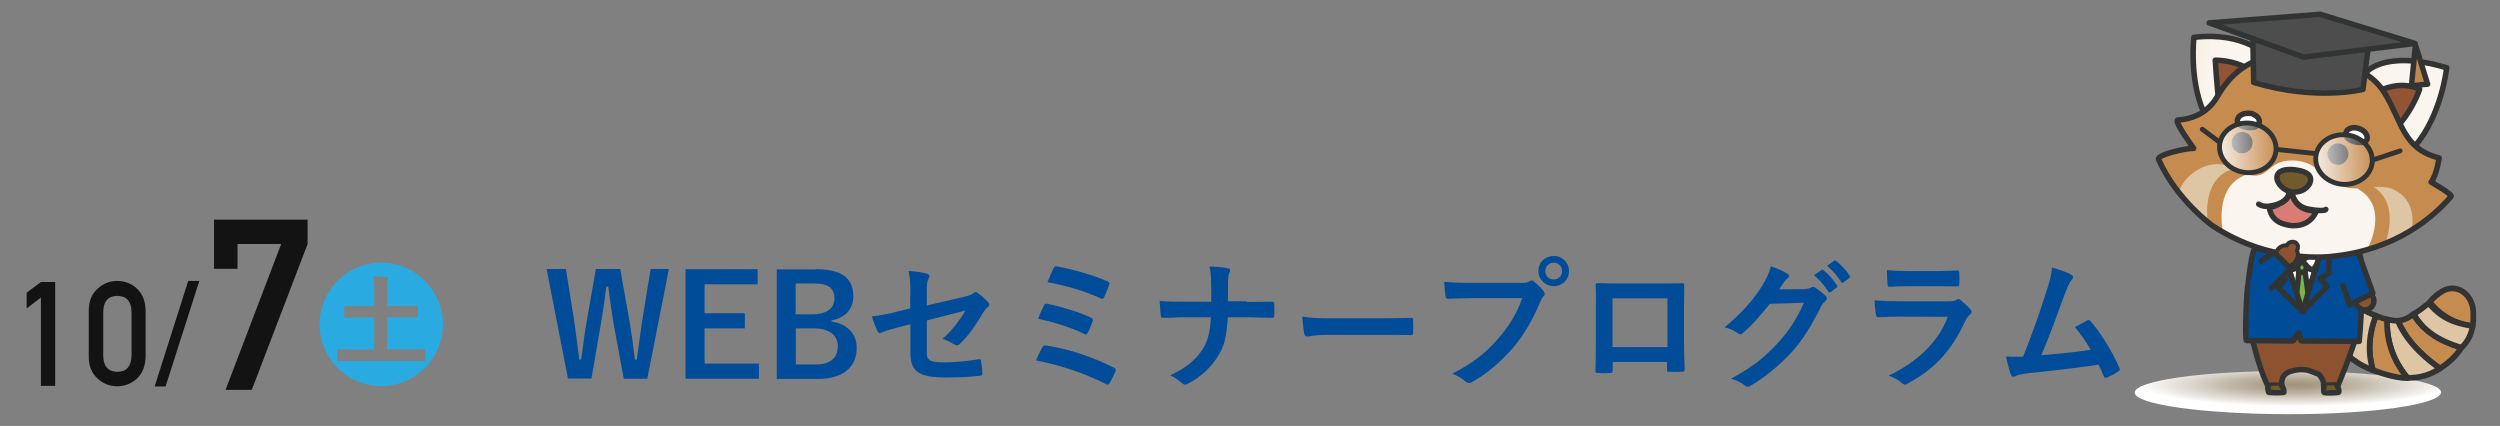 <?xml version="1.0" encoding="utf-8"?>
<!-- Generator: Adobe Illustrator 27.5.0, SVG Export Plug-In . SVG Version: 6.00 Build 0)  -->
<svg version="1.1" id="レイヤー_1" xmlns="http://www.w3.org/2000/svg" xmlns:xlink="http://www.w3.org/1999/xlink" x="0px"
	 y="0px" width="1191.5px" height="203px" viewBox="0 0 1191.5 203" style="enable-background:new 0 0 1191.5 203;"
	 xml:space="preserve">
<rect x="0" y="0" width="1191.5" height="203" fill="#808080" stroke="none"/>
<style type="text/css">
	.st0{fill:url(#SVGID_1_);}
	.st1{fill:#C68C4F;stroke:#333333;stroke-width:2.722;stroke-linecap:round;stroke-linejoin:round;stroke-miterlimit:10;}
	.st2{fill:#DEC6A5;stroke:#333333;stroke-width:2.722;stroke-linecap:round;stroke-linejoin:round;stroke-miterlimit:10;}
	.st3{fill:#8D5331;stroke:#323333;stroke-width:2.607;stroke-linecap:round;stroke-linejoin:round;stroke-miterlimit:10;}
	.st4{fill:#004C98;stroke:#323333;stroke-width:2.607;stroke-linecap:round;stroke-linejoin:round;stroke-miterlimit:10;}
	
		.st5{fill:url(#SVGID_00000111171812504128715830000002707037433991306139_);stroke:#323333;stroke-width:2.607;stroke-linecap:round;stroke-linejoin:round;stroke-miterlimit:10;}
	.st6{fill:#725A2D;stroke:#323333;stroke-width:2.607;stroke-linecap:round;stroke-linejoin:round;stroke-miterlimit:10;}
	
		.st7{fill-rule:evenodd;clip-rule:evenodd;fill:#79B548;stroke:#323333;stroke-width:2.607;stroke-linecap:round;stroke-linejoin:round;stroke-miterlimit:10;}
	.st8{fill:#79B548;stroke:#323333;stroke-width:2.607;stroke-linecap:round;stroke-linejoin:round;stroke-miterlimit:10;}
	.st9{fill:#FFFFFF;stroke:#323333;stroke-width:2.607;stroke-linecap:round;stroke-linejoin:round;stroke-miterlimit:10;}
	
		.st10{fill:url(#SVGID_00000075864051954688847450000003420453172166183610_);stroke:#333333;stroke-width:2.643;stroke-linecap:round;stroke-linejoin:round;stroke-miterlimit:10;}
	
		.st11{fill:url(#SVGID_00000174602356335123671490000007218787649463231138_);stroke:#333333;stroke-width:2.643;stroke-linecap:round;stroke-linejoin:round;stroke-miterlimit:10;}
	.st12{fill:#925432;stroke:#333333;stroke-width:2.643;stroke-linecap:round;stroke-linejoin:round;stroke-miterlimit:10;}
	.st13{fill:#C68C4F;}
	.st14{fill:url(#SVGID_00000045606333994472353120000004003143093191344041_);}
	.st15{fill:#DEC6A5;}
	.st16{fill:#FFFFFF;stroke:#333333;stroke-width:2.643;stroke-linecap:round;stroke-linejoin:round;stroke-miterlimit:10;}
	.st17{fill:#333333;}
	.st18{fill:none;stroke:#333333;stroke-width:2.643;stroke-linecap:round;stroke-linejoin:round;stroke-miterlimit:10;}
	.st19{fill:#4D4D4D;stroke:#323333;stroke-width:2.607;stroke-linecap:round;stroke-linejoin:round;stroke-miterlimit:10;}
	.st20{fill:#BF884F;stroke:#323333;stroke-width:2.607;stroke-linecap:round;stroke-linejoin:round;stroke-miterlimit:10;}
	.st21{opacity:0.8;}
	.st22{fill:url(#SVGID_00000001662947298548592810000016928658444668200076_);}
	.st23{fill:url(#SVGID_00000068675836611119640400000015496805479547375764_);}
	.st24{fill:none;stroke:#323333;stroke-width:2.323;stroke-miterlimit:10;}
	.st25{fill:none;stroke:#323333;stroke-width:2.323;stroke-linecap:round;stroke-miterlimit:10;}
	.st26{fill:#D97C75;stroke:#323333;stroke-width:2.607;stroke-linecap:round;stroke-linejoin:round;stroke-miterlimit:10;}
	.st27{fill:none;stroke:#323333;stroke-width:2.607;stroke-linecap:round;stroke-linejoin:round;stroke-miterlimit:10;}
	.st28{fill:#8D5331;stroke:#323333;stroke-width:1.92;stroke-miterlimit:10;}
	.st29{fill:#004C98;}
	.st30{fill:#131313;}
	.st31{fill:#29AAE1;}
</style>
<g>
	<g>
		<g>
			
				<radialGradient id="SVGID_1_" cx="-6304.254" cy="10598.894" r="100.85" gradientTransform="matrix(-0.724 0 0 0.102 -3470.844 -897.737)" gradientUnits="userSpaceOnUse">
				<stop  offset="0" style="stop-color:#A0917A"/>
				<stop  offset="0.152" style="stop-color:#A99C87"/>
				<stop  offset="0.434" style="stop-color:#C2B8A9"/>
				<stop  offset="0.811" style="stop-color:#E9E6E1"/>
				<stop  offset="1" style="stop-color:#FFFFFF"/>
			</radialGradient>
			<path class="st0" d="M1017.4,187.1c0,5.7,32.7,10.2,73,10.3c39.4,0.1,72.5-4.6,73-10.3c0.5-5.7-32.7-10.3-73-10.3
				S1017.4,181.4,1017.4,187.1z"/>
			<g>
				<path class="st1" d="M1142.9,152.9c3.2-0.5,5-1.3,7.3-3.2c5.9,10.4,18,14.5,22.9,15.9c-2.2,3.9-6.1,7.3-10.1,10
					C1158.2,172.5,1147.7,164.4,1142.9,152.9z"/>
				<path class="st1" d="M1158,144c1.2-1.7,3.9-4,6-5.2c6.9-4.1,15.1,1.5,14.8,11.2c0,1.5,0,3.5-0.4,5.7
					C1173.9,154.7,1165.4,153.1,1158,144z"/>
				<path class="st2" d="M1150.4,149.6c3.6-2,4.3-3.1,7.2-5.1c7.4,9.2,16.4,10,20.9,10.9c-0.7,3.4-1.8,7-5.4,10.3
					C1168.2,164.2,1156.1,160.4,1150.4,149.6z"/>
				<path class="st2" d="M1137.7,152.2c1.7,0.4,3.3,0.7,4.8,0.7c0.1,0,0.2,0,0.3,0c4.8,11.4,15.4,19.5,20.1,22.7
					c-4.1,2.8-9.2,4.6-15.5,4.5C1144.4,176.6,1137.1,166.7,1137.7,152.2z"/>
				<path class="st1" d="M1132.4,150.5c1.7,0.7,3.5,1.3,5.3,1.8c-0.6,14.5,6.7,24.4,9.8,27.9c-2.6,0-5.4-0.4-8.4-1.2
					c-3.1-0.8-5.8-1.7-8.1-2.6C1127.1,164.1,1131.2,153.2,1132.4,150.5z"/>
				<path class="st2" d="M1132.4,150.5c-1.2,2.8-5.3,13.7-1.4,26c-11.3-4.4-13.7-9.5-13.7-9.5l5-21.4
					C1122.4,145.5,1126.9,148.3,1132.4,150.5z"/>
				<path class="st3" d="M1071.9,154.2c0,0,3.4,18.4,8.8,29.4h6.9c0,0-1.5-5.8,5.7-7c0,0,2.2-0.8,6.5-0.2c0,0,2.8,0.9,5.4,2
					c0,0,2.6,2.8,2.2,5.2l7-0.2c0,0,5.2-12,10.4-28.4L1071.9,154.2z"/>
				<g>
					<g>
						<path class="st4" d="M1074.2,119.2c0,0,0.7-1,1.3-0.8c0.3,0.1,2.2,0.6,2.8,0.7c0.3,0.1,5,1.1,5.6,1.2c0.2,0,0.5,0.1,0.7,0.1
							c0.9,0.1,1.7,0.3,2.5,0.4c0,0,0,0,0,0c15.3,2.1,26.7-0.2,28.3-0.6c0.1,0,0.1,0,0.1,0c0,0,0.2,1.3,0.2,1.3c0,0-0.1-1.3-0.1-1.3
							c4-0.8,2.4,1.4,6,0.2c2.6,1.7,1.9-3.9,3.2,1.2c0.2,0.8,0.5,2.1,0.5,3.7c0,0.6,0.4,5.4,0.4,6c0,2.7,0.2,6.5,0.2,6.5
							c-0.1,3.7-0.9,19.4-1.5,24.9c0,0-13.8-0.1-27.5-0.2c-0.9,0-0.5-3.8-1.3-3.8c-0.5,0-2.3,3.8-2.8,3.8
							c-11.4-0.1-21.7-0.2-22.1-0.2c-1,0,0.1-26.4,0.7-26.5C1071.3,135.7,1072.8,122.7,1074.2,119.2z"/>
					</g>
				</g>
				
					<linearGradient id="SVGID_00000058580001156406558200000003276396886247491759_" gradientUnits="userSpaceOnUse" x1="-16114.175" y1="136.232" x2="-16099.81" y2="136.232" gradientTransform="matrix(-1 0 0 1 -15009.855 0)">
					<stop  offset="0.776" style="stop-color:#F9F5ED"/>
					<stop  offset="1" style="stop-color:#F4ECDF"/>
				</linearGradient>
				
					<path style="fill:url(#SVGID_00000058580001156406558200000003276396886247491759_);stroke:#323333;stroke-width:2.607;stroke-linecap:round;stroke-linejoin:round;stroke-miterlimit:10;" d="
					M1091.8,128c1.9,1.3,3.8-2.1,5.3-3.9c1.6,1.9,3.8,5.1,5.3,4.3c0.6-0.3,1.3-1.4,1.9-2.7l-6.9,22.7l-7.4-22.8
					C1090.5,126.7,1091.2,127.5,1091.8,128z"/>
				<path class="st6" d="M1081,184c-0.3,0.9-0.2,1.8,0.3,3c1.4,0.2,6.1,0.3,7.2,0c0.2-1.2-0.4-2.3-1.1-3.3"/>
				<path class="st6" d="M1107.6,183.8c0,0-0.4,2.7,0.1,3.3c0.2,0.2,7,0.3,7-0.3c0.1-1.4-0.3-2.1-0.9-3.2"/>
				<polygon class="st7" points="1098.6,129.6 1100.6,143.6 1097.4,148.4 1094.2,143.3 1095.7,129.6 1098.6,129.6 				"/>
				<g>
					<path class="st8" d="M1097.1,124.1c0.7,0.8,1.5,1.9,2.3,2.8l-0.8,2.8h-2.9l-0.9-2.7C1095.7,126,1096.4,124.9,1097.1,124.1z"/>
				</g>
				<path class="st4" d="M1104.3,125.7l1.3-4.1c1.8-0.1,3.3-0.3,4.6-0.4l-0.4,9.2l-4.1,2.3l3.4,3.9l-11.7,11.8L1104.3,125.7
					L1104.3,125.7z"/>
				<path class="st4" d="M1084.3,120.4c1.4,0.2,2.8,0.5,4.2,0.6l1.5,4.6c0,0,0,0,0,0l7.4,22.8l-11.6-11.4l3.3-3.9l-4.1-2.2
					L1084.3,120.4z"/>
				<path class="st9" d="M1105.6,121.5l-1.3,4.1c-0.6,1.4-1.3,2.4-1.9,2.7c-1.5,0.8-3.7-2.4-5.3-4.3l4.1-2.4
					C1102.8,121.7,1104.2,121.6,1105.6,121.5z"/>
				
					<rect x="1102.8" y="123.6" transform="matrix(0.292 -0.956 0.956 0.292 663.812 1144.196)" class="st9" width="4.3" height="0"/>
				<path class="st9" d="M1092.8,121.4l4.3,2.6c-1.5,1.8-3.5,5.2-5.3,3.9c-0.6-0.4-1.2-1.3-1.8-2.4l-1.5-4.6
					C1089.9,121.2,1091.4,121.3,1092.8,121.4z"/>
				<polygon class="st9" points="1090,125.6 1090,125.6 1088.4,121 1088.4,121 				"/>
			</g>
		</g>
		<circle class="st3" cx="1127.1" cy="143.4" r="4.3"/>
		<polyline class="st4" points="1124.2,121 1130.9,139.7 1119.9,145.3 1116.7,136.2 		"/>
		<g>
			
				<linearGradient id="SVGID_00000153689030645516878200000012166564794083143056_" gradientUnits="userSpaceOnUse" x1="-3124.315" y1="257.655" x2="-3083.758" y2="257.655" gradientTransform="matrix(-0.995 -0.104 -0.104 0.995 -1916.219 -531.546)">
				<stop  offset="0.776" style="stop-color:#FAF6EF"/>
				<stop  offset="1" style="stop-color:#F6EEE1"/>
			</linearGradient>
			
				<path style="fill:url(#SVGID_00000153689030645516878200000012166564794083143056_);stroke:#333333;stroke-width:2.643;stroke-linecap:round;stroke-linejoin:round;stroke-miterlimit:10;" d="
				M1127.2,35c0,0,8.4-11.8,38.9-2.7c0,0-2.4,22.7-15.3,37.5c0,0-12.4,4.3-21.7-13.3S1127.2,35,1127.2,35z"/>
			
				<linearGradient id="SVGID_00000075857558440745666720000010977030482754060191_" gradientUnits="userSpaceOnUse" x1="-3040.286" y1="253.526" x2="-3003.007" y2="253.526" gradientTransform="matrix(-0.995 -0.104 -0.104 0.995 -1916.219 -531.546)">
				<stop  offset="0.776" style="stop-color:#FAF6EF"/>
				<stop  offset="1" style="stop-color:#F6EEE1"/>
			</linearGradient>
			
				<path style="fill:url(#SVGID_00000075857558440745666720000010977030482754060191_);stroke:#333333;stroke-width:2.643;stroke-linecap:round;stroke-linejoin:round;stroke-miterlimit:10;" d="
				M1080.8,27.1c0,0-10.5-12.2-35.2-9.3c0,0-2.3,19.7,4.6,35.5c0,0,8.3,3.3,23-6.9C1073.2,46.4,1084.6,37.9,1080.8,27.1z"/>
			<path class="st12" d="M1153.2,42.5c0,0-2.9,8.9-9.5,16.5c0,0-12.3-2.4-8.9-16C1134.8,42.9,1144.1,38.3,1153.2,42.5z"/>
			<path class="st12" d="M1055.8,28.7c0,0,8.4-0.2,15.4,4c0,0-1.3,12.6-14,13.6C1057.2,46.3,1056.3,36.8,1055.8,28.7z"/>
			<path class="st13" d="M1105,26.5c0,0,22.5,3.4,31.3,17.5c8.8,14.2,8.7,26.8,26.2,31.3c0,0-1.1,7.8-3.8,11.5c0,0,10.3,5.9,9.5,6.8
				c-8.1,9.5-26.1,25.6-56.9,28.6c0,0-28.6,4-56.8-14.6c0,0-17.1-12.2-25.7-31.6c-1-2.2,13-5.4,16.7-5.3c0,0-9.8-13.4-7.5-13.5
				c4.9-0.3,13.4-2.1,18.6-10.9C1064,33.5,1075.8,22.6,1105,26.5z"/>
			
				<linearGradient id="SVGID_00000142144252066452849840000002021307207513084313_" gradientUnits="userSpaceOnUse" x1="-3115.905" y1="312.645" x2="-3003.503" y2="312.645" gradientTransform="matrix(-0.995 -0.104 -0.104 0.995 -1916.219 -531.546)">
				<stop  offset="0.776" style="stop-color:#FAF6EF"/>
				<stop  offset="1" style="stop-color:#F6EEE1"/>
			</linearGradient>
			<path style="fill:url(#SVGID_00000142144252066452849840000002021307207513084313_);" d="M1071.2,83.1c0.1,0,0.2,0.1,0.3,0.1
				c8.5,2.5,9.2-4.6,16.9-6.3c5.5-1.2,12.5,0.1,16.5,4.4c2.5,2.7,7.1,5.9,10.8,7.3c2.5,1,5.1,1.2,7.7,1.2
				c15.5,8.4,5.7,27.5,4.7,29.3c-5.2,1.5-10.8,2.6-17,3.2c0,0-25.2,3.5-51.6-11.4C1058.6,106.2,1056.2,87.7,1071.2,83.1z"/>
			<path class="st15" d="M1131.4,89.2c3-0.2,5.8-0.2,8.3,0.7c10.7,4.1,10.6,14.3,9.8,19.7c-3.7,2.3-7.9,4.5-12.6,6.4
				C1138.7,110.5,1142.3,96.1,1131.4,89.2z"/>
			<path class="st15" d="M1038.3,91.8c3-9.6,15.2-16.3,23.9-12.5c0.8,0.3,1.6,0.7,2.5,1.1c-13.7,3.7-13.2,19.4-12.5,25.5
				C1049.2,103.5,1043.7,98.7,1038.3,91.8z"/>
			<path class="st16" d="M1073,54.1c-2.1-0.4-4.9,0.1-6.1,1.8c-3,4.2,6.3,6.2,8.8,4c2.2-1.9,0.8-4.3-1.5-5.3
				C1073.9,54.4,1073.5,54.2,1073,54.1z"/>
			<path class="st16" d="M1123.2,61c2.1,0.4,4.1,1.6,4.8,3.5c1.9,5.2-8.1,3.6-9.5,0.8c-1.1-2.1,0-3.8,2.2-4.3
				C1121.5,60.8,1122.4,60.8,1123.2,61z"/>
			
				<ellipse transform="matrix(0.104 -0.995 0.995 0.104 924.688 1175.069)" class="st17" cx="1114.9" cy="74" rx="5.1" ry="5"/>
			
				<ellipse transform="matrix(0.104 -0.995 0.995 0.104 889.234 1124.602)" class="st17" cx="1069.1" cy="68.5" rx="5.1" ry="5"/>
			<path class="st18" d="M1105,26.5c0,0,22.5,3.4,31.3,17.5c8.8,14.2,8.7,26.8,26.2,31.3c0,0-1.1,7.8-3.8,11.5c0,0,10.3,5.9,9.5,6.8
				c-8.1,9.5-26.1,25.6-56.9,28.6c0,0-28.6,4-56.8-14.6c0,0-17.1-12.2-25.7-31.6c-1-2.2,13-5.4,16.7-5.3c0,0-9.8-13.4-7.5-13.5
				c4.9-0.3,13.4-2.1,18.6-10.9C1064,33.5,1075.8,22.6,1105,26.5z"/>
			<g>
				<path class="st19" d="M1128.7,22.4l-2.5,20.2c0,0-22,5.7-52.1-3.3l-0.4-21.1"/>
				<polygon class="st19" points="1105.8,6.8 1151,20.7 1097.9,27.2 1052.9,10.9 				"/>
				<polygon class="st20" points="1151.2,21.4 1157,40.1 1149.3,40.9 				"/>
			</g>
			<g>
				<g class="st21">
					
						<linearGradient id="SVGID_00000119799109499163792140000001850709752409956786_" gradientUnits="userSpaceOnUse" x1="-3702.619" y1="180.662" x2="-3675.749" y2="180.662" gradientTransform="matrix(-0.999 5.233596e-02 5.233596e-02 0.999 -2576.629 89.247)">
						<stop  offset="0" style="stop-color:#FFFFFF;stop-opacity:0"/>
						<stop  offset="1" style="stop-color:#FFFFFF"/>
					</linearGradient>
					<path style="fill:url(#SVGID_00000119799109499163792140000001850709752409956786_);" d="M1103.6,74.9
						c-0.8,6.4,4.6,12.4,11.9,13.3c7.4,0.9,14-3.6,14.8-10.1c0.8-6.4-4.6-12.4-11.9-13.3C1111,64,1104.4,68.5,1103.6,74.9z"/>
				</g>
				<g class="st21">
					
						<linearGradient id="SVGID_00000073704498853544830320000003171883074241487007_" gradientUnits="userSpaceOnUse" x1="-3657.112" y1="172.638" x2="-3630.241" y2="172.638" gradientTransform="matrix(-0.999 5.233596e-02 5.233596e-02 0.999 -2576.629 89.247)">
						<stop  offset="0" style="stop-color:#FFFFFF;stop-opacity:0"/>
						<stop  offset="1" style="stop-color:#FFFFFF"/>
					</linearGradient>
					<path style="fill:url(#SVGID_00000073704498853544830320000003171883074241487007_);" d="M1057.7,69.3
						c-0.8,6.4,4.6,12.4,11.9,13.3s14-3.6,14.8-10.1c0.8-6.4-4.6-12.4-11.9-13.3S1058.5,62.9,1057.7,69.3z"/>
				</g>
				
					<ellipse transform="matrix(0.122 -0.993 0.993 0.122 904.817 1175.879)" class="st24" cx="1117" cy="76.6" rx="11.8" ry="13.5"/>
				
					<ellipse transform="matrix(0.122 -0.993 0.993 0.122 870.131 1125.411)" class="st24" cx="1071.1" cy="71" rx="11.8" ry="13.5"/>
				<line class="st25" x1="1143.9" y1="71.9" x2="1131.1" y2="76.2"/>
				<line class="st25" x1="1102.7" y1="73.1" x2="1085.9" y2="71.3"/>
				<line class="st25" x1="1057.6" y1="67.6" x2="1049.6" y2="61.6"/>
			</g>
			<g>
				<path class="st26" d="M1092,89.6c-1.9,5.8-2.1,5.8-7.5,8.5c-0.8,0.4-2.4,0.7-3.1,0.4c0.6,2.4,1.2,7.6,9.8,8.9
					c0,0,9,1.8,12.7-6.6c-0.9,0.2-1.6-0.4-2.7-0.5C1092.2,99.3,1092,89.6,1092,89.6z"/>
			</g>
			<path class="st27" d="M1076.5,97.3c0,0,2,1.5,5.4,0.9c5.5-0.9,8.9-2.8,10.1-8.6c0,0-0.5,8.4,8.4,10.1c5.5,1,8,0.6,8.1,0.1"/>
			<path class="st6" d="M1085.2,84.3c0.3-3,4-3.9,8.3-3.4s8.1,1.8,7.7,5.1s-4.5,6-8.6,5.5C1088.5,91.1,1084.9,87.3,1085.2,84.3z"/>
		</g>
		<path class="st28" d="M1094.8,119.5c0.6-1.7,0.7-2.5-0.4-3.6c-0.7-0.8-2.4-0.9-3.6-0.1c-0.4,0.3-0.7,0.7-0.9,1.1
			c-2.1-0.1-4.2,1.1-5,3.2c-1,2.6,0.3,5.5,2.9,6.5c2.6,1,5.1-0.1,6.6-2.5C1094.7,123.5,1095.7,121.8,1094.8,119.5z"/>
		<path class="st4" d="M1077.7,124.6c-0.5-0.3,6.2-4.3,6.2-4.3l7.8,7.7l-9.2,9.4"/>
	</g>
	<g>
		<g>
			<g>
				<path class="st29" d="M308.5,180.5h-11.2l-4.5-24.3c-1.3-7-2-12.8-2.9-19.6H289c-0.9,6.9-1.7,12.6-2.9,19.3l-4.2,24.5h-11.2
					l-10.2-52.2h9.2l3.8,23.8c0.9,6.4,1.8,12.7,2.6,19.4h0.9c0.9-6.5,1.6-12.9,2.8-19.2l4.2-24h11.6l4.4,24.8
					c1,5.9,1.8,11.4,2.6,18.4h0.9c1-7,1.6-12.3,2.6-18.8l4-24.4h8.7L308.5,180.5z"/>
				<path class="st29" d="M361.2,135.5h-25.4v13.8H355v7.2h-19.2v16.8h25.9v7.2h-35v-52.2h34.4V135.5z"/>
				<path class="st29" d="M388.9,128.3c13,0,17.8,4.8,17.8,13c0,6-4,10.3-10.4,11.4v0.5c7.7,1.3,12,5.9,12,12.6
					c0,9.2-6.6,14.8-18.5,14.8h-19.6v-52.2H388.9z M379.2,149.8h7.9c7.1,0,10.6-3,10.6-7.6s-2.6-7.1-9.8-7.1h-8.7V149.8z
					 M379.2,173.7h9.7c6.9,0,10.4-3.2,10.4-8.7c0-5.3-4.2-8.5-11.5-8.5h-8.5V173.7z"/>
				<path class="st29" d="M433.9,140.9c0-5.3-0.1-8.1-0.9-11.8c3.4,0.3,6.6,0.7,8.7,1.3c0.9,0.2,1.3,0.6,1.3,1.2
					c0,0.3-0.1,0.7-0.4,1.1c-0.7,1.4-0.9,2.8-0.9,6v6.9l17.6-4.1c3-0.7,3.6-1,4.8-1.9c0.3-0.3,0.7-0.4,0.9-0.4
					c0.3,0,0.6,0.1,0.9,0.4c1.4,0.9,3.6,2.8,5,4.4c0.4,0.4,0.6,0.8,0.6,1.2c0,0.5-0.3,0.9-0.9,1.3c-0.9,0.7-1.5,1.7-2.1,2.6
					c-3.4,5.8-6.8,10.7-10.7,14.5c-0.6,0.6-1.1,1-1.7,1c-0.4,0-0.8-0.1-1.3-0.5c-2-1.1-3.6-2-5.6-2.6c4.6-4,7.9-8.5,11-13.5
					l-18.5,4.7v15.3c0,3.6,1.2,4.7,8.5,4.7c5.4,0,11.7-0.7,16.3-1.5c0.9-0.1,1,0.3,1.1,1.3c0.3,1.8,0.6,3.8,0.6,5.6
					c0,0.7-0.4,0.9-1.4,1c-4,0.5-8.7,0.8-16.1,0.8c-12.8,0-16.8-2.8-16.8-11.8v-13.6l-4.3,1.1c-3.6,0.9-7.4,2-9.5,2.9
					c-0.3,0.1-0.6,0.3-0.8,0.3c-0.5,0-0.7-0.3-1.1-1.1c-0.9-1.7-2-4.6-2.7-6.9c4.2-0.5,8.1-1.2,12.6-2.4l5.7-1.4V140.9z"/>
				<path class="st29" d="M496.8,165.5c0.3-0.6,0.7-1,1.9-0.8c10.2,1.5,21.5,5.2,32.2,10.5c0.7,0.3,1.1,0.9,0.7,1.8
					c-0.8,2-1.7,3.8-2.7,5.5c-0.3,0.5-0.6,0.8-1,0.8c-0.3,0-0.6-0.1-0.9-0.3c-10.9-5.5-21.6-8.9-33.2-11.2
					C494.5,169.8,495.9,167.1,496.8,165.5z M497.6,145.5c0.3-0.7,0.7-0.9,1.7-0.7c7.1,1.5,14.9,3.9,20.5,6.5c1.1,0.5,1.2,0.9,0.9,2
					c-0.4,1.3-1.5,3.9-2.2,5.2c-0.3,0.6-0.6,0.9-0.9,0.9c-0.3,0-0.5-0.1-0.9-0.3c-7.2-3.4-14.3-5.5-22-7.2
					C495.8,149.2,497,146.7,497.6,145.5z M502.1,127.9c0.5-1.1,0.9-1.1,1.8-0.9c7.1,1.3,17.3,4.1,23.9,7.1c1.1,0.5,1.2,0.8,0.8,1.7
					c-0.5,1.6-1.7,4.4-2.4,5.9c-0.3,0.8-0.9,0.8-1.6,0.5c-7.9-3.6-16.8-6.2-25.4-7.7C500.1,132.4,501.5,129,502.1,127.9z"/>
				<path class="st29" d="M594.3,143.9c3.8,0,8.2-0.1,11.7-0.1c0.9-0.1,1.2,0.1,1.3,1.2c0.1,1.7,0.1,3.6,0,5.2
					c0,1.1-0.3,1.3-1.3,1.3c-2.4,0-7.5-0.3-11.3-0.3h-9.5c-0.7,9.8-1.7,13.6-4.6,18.4c-3.2,5.3-8.5,10.2-14.3,13.2
					c-0.5,0.3-1,0.5-1.5,0.5s-1-0.2-1.5-0.7c-1.7-1.5-3.3-2.7-5.6-3.7c7.6-3.6,12-7.2,15.3-12.2c2.6-4,3.8-8.4,4.1-15.5h-13
					c-3.3,0-7.1,0.3-9.7,0.3c-0.9,0.1-1.1-0.3-1.2-1.3c-0.2-1.3-0.3-4.2-0.5-6.7c4.4,0.3,8.1,0.3,11.4,0.3h13.2c0-3.4,0-7-0.1-10
					c-0.1-2.2-0.1-4.1-0.8-6.8c3.4,0.1,6.8,0.4,8.9,0.9c0.7,0.2,1,0.5,1,0.9c0,0.4-0.2,0.9-0.5,1.5c-0.3,0.6-0.5,2.2-0.5,4.1
					c0,3.2,0,5.4-0.1,9.2H594.3z"/>
				<path class="st29" d="M633,159.6c-6.7,0-9.2,0.8-9.9,0.8c-0.8,0-1.3-0.4-1.5-1.4c-0.3-1.5-0.7-4.7-1-8.1
					c4.4,0.7,7.7,0.8,14.5,0.8h21.7c5.1,0,10.3-0.1,15.5-0.2c1-0.1,1.2,0.1,1.2,0.9c0.1,2,0.1,4.3,0,6.3c0,0.8-0.3,1.1-1.2,1
					c-5-0.1-10-0.1-15-0.1H633z"/>
				<path class="st29" d="M701.3,142.1c-4.4,0-8.2,0.2-11.1,0.3c-0.9,0.1-1.1-0.4-1.3-1.3c-0.2-1.3-0.5-4.8-0.6-6.8
					c3,0.3,6.6,0.5,12.9,0.5h24c2,0,2.8-0.1,3.7-0.7c0.4-0.3,0.8-0.4,1.1-0.4c0.4,0,0.8,0.1,1.1,0.5c1.7,1.4,3.4,3,4.6,4.6
					c0.3,0.5,0.5,0.9,0.5,1.3c0,0.4-0.2,0.8-0.7,1.3c-0.6,0.6-0.9,1.3-1.5,2.6c-3.3,7.9-7.4,15.3-13,21.9
					c-5.8,6.6-12.3,12.2-19.1,16c-0.6,0.4-1.2,0.6-1.8,0.6c-0.5,0-1.1-0.2-1.7-0.7c-1.5-1.5-3.8-2.7-6.3-3.7c9.8-5,15.8-9.6,22-16.8
					c5.2-6,8.7-11.7,11.4-19.2H701.3z M747.8,129.2c0,4-3.2,7.2-7.3,7.2c-4,0-7.3-3.2-7.3-7.2c0-4.2,3.2-7.2,7.3-7.2
					C744.6,122,747.8,125.2,747.8,129.2z M736.5,129.2c0,2.3,1.7,4,4,4s4-1.7,4-4c0-2.3-1.7-4-4-4S736.5,126.9,736.5,129.2z"/>
				<path class="st29" d="M768.6,172.5v4c0,1.1-0.3,1.3-1.5,1.3c-1.7,0.1-3.6,0.1-5.3,0c-1.1-0.1-1.5-0.2-1.4-1
					c0.1-3.5,0.2-8.3,0.2-13.4V147c0-3.6,0.1-7.3-0.1-11.2c0-0.7,0.3-0.9,0.7-0.9c3.6,0.2,7.5,0.2,12,0.2h16c4.4,0,9.5,0,12.6-0.1
					c0.7,0,0.9,0.3,0.9,1.3c0,3.3-0.1,6.9-0.1,10.9v16.1c0,5.9,0.2,9.1,0.3,12.8c0,0.9-0.3,1.1-1.3,1.1c-2,0.1-4.2,0.1-6.2,0
					c-0.8,0-0.9-0.1-0.9-1.1v-3.6H768.6z M794.7,142.2h-26.2v23.2h26.2V142.2z"/>
				<path class="st29" d="M859.8,137.8c1.7-0.1,2.6-0.3,3.4-0.8c0.3-0.2,0.5-0.3,0.9-0.3c0.3,0,0.7,0.1,1.1,0.4
					c1.7,1.1,3.2,2.4,4.6,3.6c0.6,0.5,0.9,1.1,0.9,1.5c0,0.5-0.3,1-0.8,1.4c-0.9,0.7-1.6,1.7-2.2,2.9c-4.5,9.1-8.8,15.7-13.3,20.8
					c-5.8,6.5-13.8,13-20.4,16.7c-0.4,0.3-0.7,0.3-1.1,0.3c-0.5,0-1-0.3-1.5-0.7c-1.7-1.3-3.8-2.4-6.4-3.1
					c10.5-5.8,15.8-10,22.4-17.1c5.3-5.9,8.4-10.5,12.4-19.1l-16.3,0.5c-5.5,6.8-8.9,10.6-12.7,13.8c-0.5,0.5-0.9,0.7-1.4,0.7
					c-0.3,0-0.7-0.1-1-0.4c-1.7-1.2-4.2-2.4-6.5-2.9c8.7-7.1,13.9-13.4,18.1-20c2.2-3.8,3.2-5.9,4-9.1c3.8,1.3,6.4,2.5,7.9,3.6
					c0.5,0.3,0.7,0.7,0.7,1.1c0,0.4-0.2,0.8-0.7,1.1c-0.7,0.4-1.1,1.1-1.7,1.8c-0.7,1.1-1.4,2.2-2.2,3.4L859.8,137.8z M868.1,128.7
					c0.3-0.3,0.6-0.2,1,0.1c2.1,1.6,4.5,4.3,6.4,7.2c0.3,0.4,0.3,0.7-0.2,1.1l-2.8,2.1c-0.5,0.3-0.8,0.3-1.1-0.2
					c-2-3.1-4.2-5.6-6.8-7.8L868.1,128.7z M874.1,124.3c0.4-0.3,0.6-0.2,1,0.1c2.5,1.9,4.9,4.6,6.4,6.9c0.3,0.4,0.3,0.8-0.2,1.2
					l-2.7,2.1c-0.5,0.4-0.9,0.2-1.1-0.2c-1.8-2.9-4-5.4-6.7-7.7L874.1,124.3z"/>
				<path class="st29" d="M905.2,150.9c-3.4,0-6.7,0.1-10.1,0.3c-0.6,0-0.9-0.4-1-1.3c-0.4-1.7-0.5-4.2-0.7-6.8
					c3.8,0.4,7.9,0.5,12.4,0.5h23.1c1.1,0,2.5-0.1,3.6-0.7c0.3-0.3,0.6-0.4,0.9-0.4c0.3,0,0.7,0.2,1,0.5c1.6,1.3,3.4,3,4.5,4.2
					c0.5,0.5,0.7,0.9,0.7,1.4c0,0.4-0.2,0.9-0.7,1.3c-1.1,0.9-1.5,1.6-2.3,3.2c-6.7,14.3-14.5,22.7-27.4,29.7
					c-0.5,0.3-0.9,0.5-1.3,0.5c-0.5,0-0.9-0.3-1.5-0.8c-1.8-1.6-4-2.6-6.3-3.5c12.4-5.8,23.4-15.1,28.2-28L905.2,150.9z
					 M909.7,136.4c-3,0-6.4,0.1-9.2,0.3c-0.7,0-0.9-0.4-0.9-1.5c-0.2-1.4-0.3-4.4-0.3-6.5c4.1,0.4,6.1,0.5,11,0.5h12.1
					c4.4,0,7.9-0.2,10.6-0.3c0.6,0,0.8,0.3,0.8,1.1c0.1,1.7,0.1,3.6,0,5.2c0,1.1-0.2,1.4-1.2,1.3c-2.2,0-5.4-0.1-9.5-0.1H909.7z"/>
				<path class="st29" d="M987.2,131c0.5,0.3,0.8,0.7,0.8,1.1c0,0.3-0.2,0.8-0.7,1.3c-1.2,1.5-2,3.6-2.8,5.6
					c-3.8,10.3-7.3,20.2-11.6,30.3c10.4-0.9,16-1.4,23.5-2.6c-2.1-3.7-4.6-7.4-7.5-10.8c2-1.1,4-2.2,5.9-3.2
					c0.7-0.4,1.1-0.1,1.6,0.4c5.2,6.1,10.3,14.5,13.6,22c0.2,0.3,0.3,0.6,0.3,0.9c0,0.4-0.3,0.8-0.9,1.1c-1.6,1.1-3.3,2-5.1,2.8
					c-0.3,0.1-0.5,0.2-0.8,0.2c-0.4,0-0.7-0.3-0.9-0.9c-0.8-1.9-1.5-3.6-2.4-5.4c-10.8,1.6-21,2.8-31.9,3.9
					c-4.4,0.5-6.3,0.8-7.9,1.6c-0.9,0.4-1.6,0.3-2-0.7c-0.5-1.1-1.4-4.5-2.4-8.7c2.7,0.2,5.5,0.1,8.2,0.1c4.8-12,8.3-22,11.8-33.3
					c1.1-3.5,1.7-5.8,2-9.2C982.3,128.8,985.1,129.7,987.2,131z"/>
			</g>
		</g>
		<g>
			<g>
				<g>
					<g>
						<g>
							<path class="st30" d="M19.5,141.8l-6.8,5.2v-7.5l6.8-5.1h6.8v49.5h-6.8V141.8z"/>
							<path class="st30" d="M42.3,148.1c0-4.6,1.5-8.1,4.2-10.5c2.6-2.4,5.7-3.7,9.3-3.7c3.7,0,6.9,1.2,9.5,3.7
								c2.7,2.5,4,6,4.1,10.5v21.8c-0.1,4.5-1.5,8-4.1,10.5c-2.6,2.4-5.8,3.7-9.5,3.7c-3.6,0-6.7-1.3-9.3-3.7
								c-2.8-2.5-4.2-6-4.2-10.5V148.1z M62.7,148.6c-0.1-5-2.4-7.5-6.8-7.6c-4.4,0.1-6.6,2.6-6.7,7.6v21c0.1,5,2.3,7.5,6.7,7.6
								c4.4,0,6.6-2.6,6.8-7.6V148.6z"/>
							<path class="st30" d="M89.7,133.9H95l-16.1,50.3h-5.2L89.7,133.9z"/>
							<path class="st30" d="M101.9,104.7h44.7v11.6L120,185.8h-12.5l26.5-69.5h-20.8v11.8h-11.2V104.7z"/>
							<path class="st31" d="M211.1,154.6c0,16.2-13.2,29.4-29.4,29.4c-16.2,0-29.4-13.2-29.4-29.4s13.2-29.4,29.4-29.4
								C197.9,125.2,211.1,138.4,211.1,154.6z M184.4,139.3c0-3.9,0.1-4.9,0.3-5.5c0.1-0.3,0.2-0.7,0.2-1.1c0-0.4-0.2-0.6-0.8-0.6
								c-1.8-0.2-4.2-0.4-6.1-0.4c0.4,2.3,0.4,4.6,0.4,7.7v6.5h-7.4c-4.6,0-6-0.1-6.3-0.1c-0.6,0-0.6,0-0.6,0.6v4.4
								c0,0.6,0,0.6,0.6,0.6c0.2,0,1.7-0.1,6.3-0.1h7.4v15.3H167c-4,0-5.4-0.1-5.7-0.1c-0.6,0-0.6,0-0.6,0.6v4.4
								c0,0.5,0.1,0.6,0.6,0.6c0.2,0,1.7-0.1,5.7-0.1h29.4c4.1,0,5.5,0.1,5.7,0.1c0.6,0,0.6-0.1,0.6-0.6V167c0-0.6-0.1-0.6-0.6-0.6
								c-0.2,0-1.7,0.1-5.7,0.1h-11.9v-15.3h7.9c4.5,0,6,0.1,6.2,0.1c0.6,0,0.6,0,0.6-0.6v-4.4c0-0.6,0-0.6-0.6-0.6
								c-0.2,0-1.7,0.1-6.2,0.1h-7.9V139.3z"/>
						</g>
					</g>
				</g>
			</g>
		</g>
	</g>
</g>
</svg>
